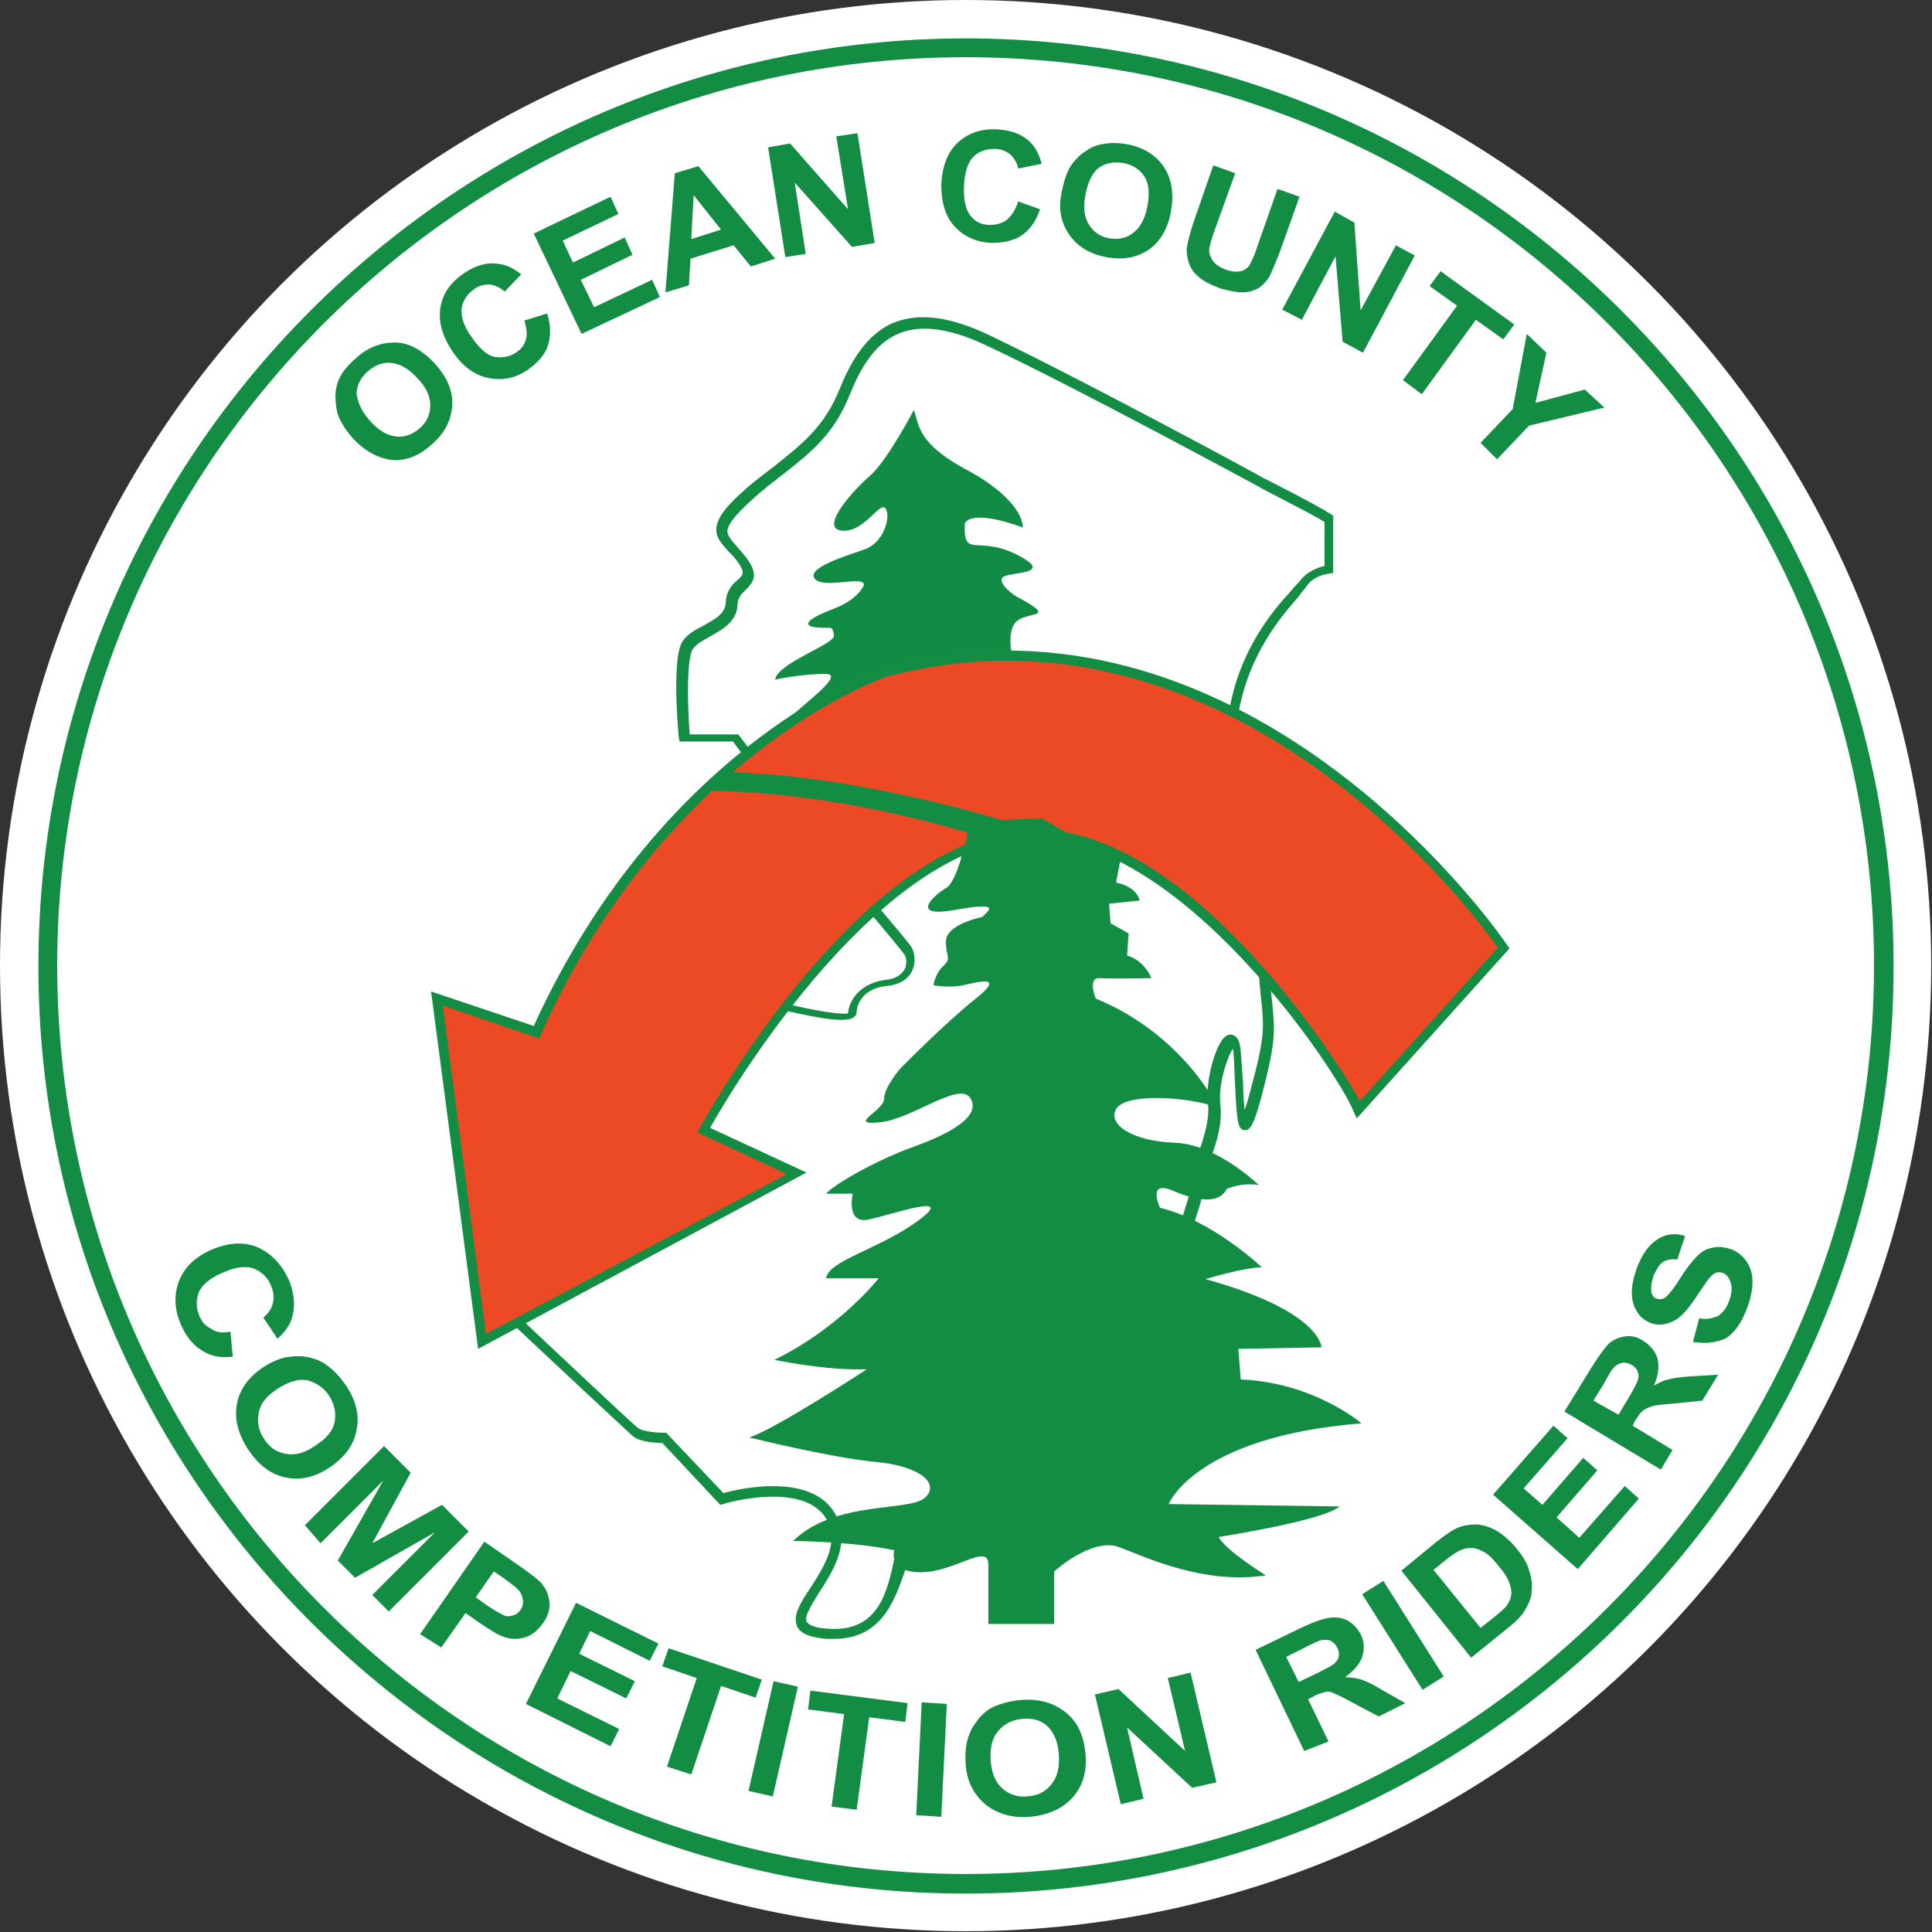 <?xml version="1.0" encoding="UTF-8"?>
<svg xmlns="http://www.w3.org/2000/svg" xmlns:xlink="http://www.w3.org/1999/xlink" version="1.1" id="Layer_1" x="0px" y="0px" viewBox="0 0 246.5 246.5" style="enable-background:new 0 0 246.5 246.5;" xml:space="preserve">
<rect x="0" y="0" width="246.5" height="246.5" fill="#333333" stroke="none"/>
<style type="text/css">
	.st0{fill:#FFFFFF;}
	.st1{fill:#138C44;}
	.st2{fill:#128C45;}
	.st3{fill:#EC4A24;}
</style>
<g>
	<circle class="st0" cx="123.2" cy="123.2" r="123.2"></circle>
</g>
<g>
	<path class="st1" d="M106.4,209.1c-0.3,0-0.6,0-1,0c-2.1-0.2-3.3-0.7-3.7-1.6c-0.6-1.3,0.4-3,1.7-4.9c1.6-2.5,3.4-5.3,2.4-8   c-2.2-6-13.4-2.8-13.5-2.7l-0.4,0.1l-7.4-7.9c-0.8,0-2.9-0.1-3.8-0.9c-0.9-0.8-14.5-13.5-15.1-14.1l0.8-0.9   c0.1,0.1,14.1,13.3,15,14c0.5,0.4,2.2,0.6,3.3,0.6H85l7.3,7.7c2.1-0.6,12.3-2.9,14.7,3.6c1.2,3.3-0.8,6.5-2.5,9.1   c-0.9,1.5-1.9,3-1.6,3.7c0.2,0.3,0.8,0.8,2.7,0.9c6.5,0.5,7.6-4.7,8.5-8.9c0.3-1.3,0.5-2.4,0.9-3.2c1.3-2.9,4.4-3,6.1-2.6l18.1-9.4   l10.5-25.2c0.7-1.7,2.4-6.7,2.5-8.4c0-0.9,0.4-1.9,0.8-3.2c0.6-1.9,1.4-4.1,1.1-6.3c-0.3-2.7,1-7.5,2.3-8.4c0.4-0.3,0.8-0.2,1-0.1   c0.5,0.2,0.8,0.8,0.9,2c0.1,1.2,0.2,2.7,0.3,4.1c0,1.1,0.1,2.5,0.2,3.4c0.2-0.5,0.4-1.2,0.7-2.3c1.9-7,1.8-8.1,1.4-11.9   c-0.1-0.9-0.2-2-0.3-3.3c-0.4-5.9,1.7-10.6,2.5-12L147.6,99l-28.8,0.8l-9.2,11l0.7,2.8c0.7,0.9,5.2,6.1,5.9,7.1   c0.5,0.7,0.7,2,0.2,3.1c-0.3,0.7-1.1,1.8-3.3,2c-3.1,0.3-3.8,2.5-3.8,3.3c0,0.3-0.1,0.5-0.4,0.7c-1.1,0.9-6.3-0.3-9.3-1l-0.4-0.1   l-2.6-30l-3.1-4.1h-6.8l-0.1-0.6c-0.1-1-0.9-10.2,0.5-12.2c0.6-0.9,1.7-1.5,2.7-2c1.4-0.8,2.8-1.5,2.8-3c0.1-1.5,0.9-2.3,1.5-2.8   c0.7-0.6,1-0.9,0.1-2.2c-0.4-0.6-0.9-1.1-1.3-1.5c-0.8-0.9-1.6-1.7-1.5-2.9c0.1-1.2,1-2.6,3.4-4.7c1.4-1.3,2.8-2.3,4.1-3.3   c3.5-2.8,6.3-5,8.2-9.7c1.3-3.2,3.3-7.1,7.1-8.6c3.2-1.2,7.1-0.7,12.1,1.7c11.5,5.5,34.7,18,34.9,18.2c0.3,0.1,7.1,3.6,8.6,4.6   l0.3,0.2v7.3l-0.6,0.1c0,0-1.9,0.2-2.8,1.6c-0.2,0.3-0.6,0.7-1,1.3c-2.1,2.4-6.4,7.3-7.7,15l-1.2-0.2c1.3-8.1,5.8-13.2,8-15.6   c0.4-0.5,0.8-0.9,1-1.1c0.9-1.3,2.4-1.8,3.2-2v-5.6c-1.9-1.2-8.2-4.3-8.2-4.4c-0.2-0.1-23.4-12.7-34.9-18.1   c-4.6-2.2-8.3-2.7-11.1-1.6c-3.3,1.3-5.1,4.7-6.4,7.9c-2,5-4.9,7.3-8.6,10.2c-1.3,1-2.6,2-4,3.3c-2,1.8-2.9,3-3,3.8   c0,0.6,0.4,1.1,1.2,2c0.4,0.5,0.9,1,1.4,1.7c1.4,2,0.7,2.9-0.2,3.8c-0.5,0.5-1.1,1-1.1,2c-0.1,2.1-1.9,3.1-3.5,4   c-0.9,0.5-1.8,1-2.2,1.6c-0.8,1.2-0.7,7.1-0.4,10.9h6.2l3.7,4.9l2.6,29.5c3.2,0.8,6.8,1.4,7.7,1.2c0.1-1.6,1.5-3.9,4.9-4.3   c1.1-0.1,1.9-0.6,2.3-1.3c0.4-0.8,0.2-1.6,0-1.9c-0.7-1-5.8-7-5.9-7.1l-0.1-0.1l-0.9-3.7l10-11.9l0.3,0l29.6-0.8l16.5,14.1   l-0.3,0.4c0,0.1-3.1,5.2-2.6,11.8c0.1,1.3,0.2,2.4,0.3,3.3c0.4,3.9,0.5,5.1-1.4,12.3c-1,3.6-1.4,4.1-2.1,4.1   c-0.9-0.1-1-1.3-1.2-5.5c-0.1-1.4-0.1-2.9-0.2-4.1c0-0.4-0.1-0.7-0.1-0.8c-0.7,1-1.9,4.6-1.6,7.1c0.3,2.5-0.5,4.9-1.2,6.8   c-0.4,1.1-0.7,2.1-0.7,2.8c-0.1,2.2-2.5,8.5-2.6,8.8l-10.6,25.6l-18.9,9.8l-0.2-0.1c-0.1,0-3.6-1-4.9,1.9c-0.3,0.7-0.5,1.8-0.8,3   C114.4,203.2,113.1,209.1,106.4,209.1z"></path>
</g>
<g>
	<path class="st2" d="M116.6,52.3c0,0-3.4,6.5-5.6,8.4s-6.5,6.7-3.6,7s4.9-3.9,5.6-2.8c0.7,1.1-0.3,4.4-2.7,5.2   c-2.3,0.8-7.6,2.4-6.3,3.8c1.3,1.3,6.5-0.6,6.2,0.8c0,0-0.7,1.8-3.9,3s-5,2.5-0.4,2.4c0,0,0.4-0.1,0.5,1s-7.2,3.5-7.5,5.6   c0,0,3.9-0.8,6.6-0.7c2.6,0.2-5.2,5.3-6.1,7.1c-0.9,1.7,8.5,0.5,8.5,0.5l21.6-8.5c0,0-1.3-3.9,0-5.6s6-0.3,0-3.5   c0,0-2.2-1.5-1.6-2.3s7-0.3,1.9-2.9s-6.9,0.6-6.7-4c0,0,0.5-2,7.4,0.5c0,0,0.3-3.1-6.5-7C117,56.7,117.3,54.3,116.6,52.3z"></path>
</g>
<g>
	<path class="st1" d="M122.9,108.5c0,0-1,4.2-2.2,4.8c-1.1,0.6-5.1,3.9,1.1,2.8s4.3,0.1,3.5,0.9c0,0-4.5,0.9-4.6,3   c-0.1,2,0.8,2.2-0.3,3.2c-1.1,1-1.3,2.5-1.3,2.5s2,0.4,3.8,0s5.5-1.4,1.6,1.7s-9.6,8.9-9.6,8.9s-2.1,2.4-2.1,3.9s-4.8,3.4-0.6,3   c4.2-0.4,10.2-5.3,11.6-3.1s-2.2,4.4-7.2,6.2c-5,1.8-10.3,4.9-11.2,6h3.4c0,0-0.9,3.9,2,3.3s11.4-3.6,6.4,0.1   c-5,3.7-11.5,5.1-11.8,7.4h6.7c0,0-4.9,6.3-13.3,10.4c0,0,6.6,1.4,11.8,1.2c0,0-11.6,7.6-15,8.7c0,0,10,2.5,15.9,3.1   c5.9,0.5,8.5,2.8,6.5,4.6s-11.5,0.3-16.8,5.5c0,0,8,0.1,12.9,1.2c0,0-0.9,2.8,3.4,2.8c4.3,0,8.6-3.8,8.6-1c0,2.8,0,7.6,0,7.6h8.4   v-6.7c0,0,4.8-4.4,8.3-3.1s10.7,4.8,18.7,3.6c0,0-5.3-3.3-6-4.9c0,0,13.5-2.1,15.4-3.9l-21.8-0.3c0,0,3.4-8.6,24.6-10.3   c0,0-6-5.2-15.4-5.6l-0.3-3.9l10.6-0.2c0,0,0-4.6-14.8-8.7c0,0,4.9-1.5,7.2-1.5c0,0-6.3-6-13-7.6c0,0-1.7-3.6,1.6-2.2   s6,1.7,6.9-0.2c0,0,2-0.9,4.1-0.5c0,0-5.3-5.2-10.7-5.4s-8.6-2.3-7.5-4.3c1.1-2,8.7-1.7,13-0.2c0,0-4.4-9.3-15.6-13.9   c0,0-1.1-2.7,0.5-2.6s6.6,0,6.6,0s-0.8-2.2-3.1-2.9l0.2-2.8l-2.3-1.3l-0.2-2.5l3.9-0.4c0,0-0.2-1.7-3-2.3l0.6-3.2l-9.8-6.2   c0,0-7.7-0.1-8.6,0.6S122.9,108.5,122.9,108.5z"></path>
</g>
<g>
	<path class="st3" d="M61.5,171.1l40.2-21.4l-11.8-5.5c0,0,19-34.7,39.6-37.6s42.2,30.9,43.9,35l18.5-20.6c0,0-31.8-47.4-78.8-35.3   c0,0-28,9-44.7,46l-12.7-4.3L61.5,171.1z"></path>
	<path class="st1" d="M61,172.1L55,126.5l13.1,4.4c16.6-36.4,44.5-45.8,44.8-45.9c5.2-1.3,10.4-2,15.5-2c38.3,0,63.7,37.2,63.9,37.6   l0.3,0.4l-19.5,21.7l-0.4-0.9c-2-5-21.8-34.8-40.8-34.8c-0.8,0-1.7,0.1-2.5,0.2c-18.7,2.6-36.3,32.2-38.8,36.7l12.3,5.7L61,172.1z    M56.5,128.3l5.5,41.9l38.4-20.4L89,144.5l0.3-0.6c0.8-1.4,19.3-35,40.1-37.9c0.9-0.1,1.7-0.2,2.6-0.2c19.6,0,38.3,28.8,41.5,34.7   l17.6-19.6c-2.8-4-27.1-36.6-62.7-36.6c-5,0-10.1,0.7-15.2,2c-0.2,0.1-27.9,9.4-44.2,45.7l-0.2,0.5L56.5,128.3z"></path>
</g>
<g>
	<path class="st1" d="M123.2,241.6C58,241.6,4.9,188.5,4.9,123.3S58,4.9,123.2,4.9S241.6,58,241.6,123.3S188.5,241.6,123.2,241.6z    M123.2,7.3C59.3,7.3,7.3,59.3,7.3,123.2s52,115.9,115.9,115.9s115.9-52,115.9-115.9S187.2,7.3,123.2,7.3z"></path>
</g>
<g>
	<path class="st1" d="M29.4,169.9l0.3,3.2c-1.6,0.2-3-0.1-4.1-0.9c-1.1-0.7-2-1.9-2.6-3.4c-0.8-1.9-0.8-3.8-0.1-5.5s2.1-3,4.2-3.9   c2.2-0.9,4.2-1,5.9-0.2c1.7,0.8,3,2.2,3.9,4.2c0.7,1.8,0.8,3.4,0.3,4.9c-0.3,0.9-0.9,1.7-1.8,2.5l-1.8-2.7c0.6-0.5,1-1,1.2-1.8   c0.2-0.7,0.1-1.5-0.2-2.2c-0.4-1.1-1.2-1.8-2.1-2.2c-1-0.4-2.3-0.3-3.9,0.4c-1.7,0.7-2.7,1.5-3.2,2.5c-0.4,1-0.4,2,0,3   c0.3,0.8,0.8,1.4,1.5,1.7C27.5,170,28.4,170.1,29.4,169.9z"></path>
	<path class="st1" d="M33.5,174.5c1.2-0.8,2.4-1.3,3.5-1.4c0.8-0.1,1.6-0.1,2.5,0.1c0.8,0.2,1.6,0.5,2.2,1c0.9,0.6,1.6,1.4,2.4,2.5   c1.3,1.9,1.8,3.9,1.4,5.7c-0.3,1.9-1.5,3.5-3.4,4.8c-1.9,1.3-3.8,1.7-5.7,1.3c-1.9-0.4-3.4-1.6-4.7-3.5c-1.3-2-1.8-3.9-1.5-5.7   C30.5,177.4,31.6,175.8,33.5,174.5z M35.4,177.2c-1.4,0.9-2.2,1.9-2.4,3.1s0,2.3,0.7,3.3c0.7,1.1,1.6,1.7,2.8,1.9s2.4-0.1,3.8-1.1   c1.4-0.9,2.2-1.9,2.4-3c0.2-1.1,0-2.2-0.7-3.3c-0.7-1.1-1.7-1.7-2.8-2C38,175.9,36.8,176.3,35.4,177.2z"></path>
	<path class="st1" d="M38.9,194.6L49,184.5l3.4,3.4l-4.9,9l8.9-4.9l3.4,3.4l-10.2,10.2l-2.1-2.1l8-8l-10.2,5.8l-2.2-2.2l5.8-10.2   l-8,8L38.9,194.6z"></path>
	<path class="st1" d="M53.6,208.5l8.2-11.8l4.2,2.9c1.6,1.1,2.6,1.9,3,2.3c0.6,0.7,1,1.5,1.1,2.5c0.1,0.9-0.2,1.9-0.9,2.8   c-0.5,0.7-1.1,1.2-1.7,1.5s-1.3,0.4-1.9,0.4c-0.6,0-1.2-0.2-1.7-0.4c-0.7-0.3-1.6-0.9-2.8-1.7l-1.7-1.2l-3.1,4.4L53.6,208.5z    M63,200.5l-2.3,3.3l1.4,1c1,0.7,1.8,1.1,2.2,1.3s0.8,0.1,1.2,0c0.4-0.1,0.7-0.4,0.9-0.7c0.3-0.4,0.4-0.9,0.3-1.4   c-0.1-0.5-0.3-0.9-0.7-1.3c-0.3-0.3-0.9-0.7-1.8-1.4L63,200.5z"></path>
	<path class="st1" d="M67.1,217.4l6.4-12.9l10.5,5.2l-1.1,2.2l-7.6-3.8l-1.4,2.9l7.1,3.5l-1.1,2.2l-7.1-3.5l-1.7,3.5l7.9,3.9   l-1.1,2.2L67.1,217.4z"></path>
	<path class="st1" d="M85.1,225.4l3.8-11.3l-4.4-1.5l0.8-2.3l11.9,4l-0.8,2.3l-4.4-1.5l-3.8,11.3L85.1,225.4z"></path>
	<path class="st1" d="M95.5,228.5l3.2-14l3.1,0.7l-3.2,14L95.5,228.5z"></path>
	<path class="st1" d="M106.1,230.5l1.6-11.8l-4.6-0.6l0.3-2.4l12.4,1.6l-0.3,2.4l-4.6-0.6l-1.6,11.8L106.1,230.5z"></path>
	<path class="st1" d="M116.9,231.6l0.7-14.4l3.2,0.2l-0.7,14.4L116.9,231.6z"></path>
	<path class="st1" d="M123.2,224.9c-0.1-1.5,0.1-2.7,0.5-3.7c0.3-0.8,0.8-1.4,1.3-2.1c0.6-0.6,1.2-1.1,1.9-1.4   c1-0.4,2.1-0.7,3.4-0.8c2.3-0.2,4.2,0.4,5.7,1.6c1.5,1.2,2.3,3,2.5,5.3c0.2,2.3-0.4,4.2-1.7,5.6c-1.3,1.4-3.1,2.2-5.4,2.4   c-2.3,0.2-4.2-0.4-5.7-1.6C124.2,228.9,123.3,227.2,123.2,224.9z M126.4,224.6c0.1,1.6,0.6,2.8,1.5,3.6c0.9,0.8,2,1.1,3.2,1   c1.3-0.1,2.3-0.6,3-1.5c0.8-0.9,1.1-2.2,1-3.8c-0.1-1.6-0.6-2.8-1.4-3.6c-0.8-0.8-1.9-1.1-3.2-1c-1.3,0.1-2.3,0.6-3.1,1.5   C126.6,221.7,126.3,222.9,126.4,224.6z"></path>
	<path class="st1" d="M143,230.2l-3.3-14l3-0.7l8.5,7.9l-2.2-9.3l2.9-0.7l3.3,14l-3.1,0.7l-8.3-7.7l2.1,9.1L143,230.2z"></path>
	<path class="st1" d="M166.4,223.4l-6.2-12.9l6-2.9c1.5-0.7,2.7-1.1,3.5-1.2c0.8-0.1,1.6,0,2.3,0.4c0.7,0.4,1.2,1,1.6,1.7   c0.5,1,0.5,1.9,0.2,2.9c-0.3,0.9-1.1,1.8-2.2,2.6c0.8,0,1.5,0.1,2.1,0.3c0.6,0.2,1.5,0.6,2.6,1.3l3,1.7l-3.4,1.7l-3.4-1.8   c-1.2-0.7-2-1-2.4-1.2s-0.8-0.2-1.1-0.1s-0.9,0.2-1.5,0.6l-0.6,0.3l2.6,5.4L166.4,223.4z M165.7,214.6l2.1-1   c1.4-0.7,2.2-1.1,2.5-1.4c0.3-0.3,0.5-0.6,0.5-0.9c0.1-0.4,0-0.7-0.2-1.1c-0.2-0.4-0.5-0.7-0.9-0.9c-0.4-0.1-0.8-0.1-1.3,0   c-0.2,0.1-1,0.4-2.1,1l-2.2,1.1L165.7,214.6z"></path>
	<path class="st1" d="M181.5,215.6l-7.7-12.2l2.7-1.7l7.7,12.2L181.5,215.6z"></path>
	<path class="st1" d="M178.8,200.4l4.5-3.7c1-0.8,1.9-1.4,2.5-1.7c0.9-0.4,1.8-0.5,2.7-0.5c0.9,0.1,1.8,0.4,2.6,0.9   c0.8,0.5,1.7,1.3,2.5,2.3c0.7,0.9,1.3,1.8,1.5,2.7c0.4,1.1,0.4,2.1,0.3,3c-0.1,0.7-0.5,1.5-1,2.3c-0.4,0.6-1.1,1.3-2,2l-4.7,3.8   L178.8,200.4z M182.9,200.3l6,7.4l1.9-1.5c0.7-0.6,1.2-1,1.4-1.3c0.3-0.4,0.5-0.8,0.6-1.3c0.1-0.4,0-1-0.2-1.6   c-0.2-0.6-0.7-1.4-1.4-2.2c-0.7-0.9-1.3-1.5-1.9-1.8c-0.5-0.3-1.1-0.5-1.6-0.5s-1,0.1-1.6,0.4c-0.4,0.2-1.1,0.7-2.1,1.5   L182.9,200.3z"></path>
	<path class="st1" d="M201.3,200.2l-10.8-9.5l7.7-8.8l1.8,1.6l-5.6,6.4l2.4,2.1l5.2-6l1.8,1.6l-5.2,6l2.9,2.6l5.8-6.6l1.8,1.6   L201.3,200.2z"></path>
	<path class="st1" d="M211.9,187.5l-12.3-7.4l3.5-5.7c0.9-1.4,1.6-2.4,2.2-3c0.6-0.5,1.3-0.8,2.1-0.9c0.8-0.1,1.6,0.1,2.3,0.6   c0.9,0.6,1.5,1.3,1.8,2.3c0.2,1,0.1,2.1-0.5,3.4c0.7-0.4,1.3-0.7,1.9-0.8c0.6-0.2,1.6-0.3,2.9-0.4l3.4-0.2l-2,3.3l-3.9,0.4   c-1.4,0.1-2.3,0.2-2.7,0.4c-0.4,0.1-0.7,0.3-1,0.5c-0.3,0.2-0.6,0.7-1,1.3l-0.3,0.6l5.1,3.1L211.9,187.5z M206.5,180.5l1.2-2   c0.8-1.3,1.2-2.2,1.3-2.5c0.1-0.4,0.1-0.7-0.1-1.1c-0.1-0.3-0.4-0.6-0.8-0.8c-0.4-0.2-0.8-0.3-1.2-0.2s-0.8,0.3-1.1,0.7   c-0.2,0.2-0.6,0.9-1.2,2l-1.3,2.1L206.5,180.5z"></path>
	<path class="st1" d="M216,171.2l0.8-3c1,0.2,1.7,0,2.4-0.3c0.6-0.4,1.1-1,1.4-1.9c0.4-1,0.4-1.8,0.2-2.4c-0.2-0.6-0.5-1-1-1.2   c-0.3-0.1-0.6-0.1-0.9,0c-0.3,0.1-0.6,0.4-1,0.9c-0.2,0.3-0.7,1-1.5,2.2c-1,1.5-1.8,2.4-2.6,2.9c-1.1,0.6-2.1,0.8-3.2,0.4   c-0.7-0.3-1.3-0.7-1.7-1.4c-0.4-0.6-0.7-1.4-0.7-2.4s0.2-1.9,0.6-3.1c0.7-1.9,1.6-3.1,2.7-3.8s2.3-0.8,3.5-0.4l-1,3   c-0.7-0.1-1.3,0-1.8,0.3c-0.5,0.3-0.8,0.9-1.2,1.7c-0.3,0.9-0.4,1.6-0.3,2.2c0.1,0.4,0.3,0.7,0.7,0.8c0.3,0.1,0.6,0.1,1-0.1   c0.4-0.3,1.1-1.1,1.9-2.4c0.8-1.3,1.6-2.3,2.2-2.9s1.2-1,2-1.1c0.7-0.2,1.5-0.1,2.4,0.2c0.8,0.3,1.4,0.8,1.9,1.5   c0.5,0.7,0.8,1.6,0.8,2.6c0,1-0.2,2.1-0.7,3.4c-0.7,1.9-1.6,3.2-2.8,3.9C218.9,171.3,217.5,171.5,216,171.2z"></path>
</g>
<g>
	<path class="st1" d="M45.1,56c-1-1.1-1.6-2.1-2-3.1c-0.2-0.8-0.3-1.5-0.3-2.4c0-0.8,0.2-1.6,0.5-2.2c0.4-0.9,1.1-1.7,2-2.5   c1.6-1.5,3.3-2.1,5.1-2.1s3.5,1,5.1,2.7c1.5,1.7,2.3,3.4,2.2,5.3c-0.1,1.8-0.9,3.5-2.5,4.9c-1.6,1.5-3.3,2.2-5.1,2.1   C48.3,58.5,46.6,57.6,45.1,56z M47.3,53.8c1.1,1.2,2.2,1.8,3.3,1.9c1.1,0.1,2.1-0.3,3-1.1c0.9-0.8,1.3-1.8,1.3-2.9   s-0.5-2.3-1.7-3.5c-1.1-1.2-2.2-1.8-3.3-1.9s-2.1,0.3-3,1.1s-1.4,1.8-1.4,2.9C45.7,51.5,46.2,52.6,47.3,53.8z"></path>
	<path class="st1" d="M66.9,40.9l2.9-0.9c0.5,1.5,0.5,2.9,0.1,4.1s-1.3,2.2-2.6,3.1c-1.6,1.1-3.3,1.4-5.1,1   c-1.8-0.4-3.2-1.5-4.5-3.4c-1.3-2-1.8-3.8-1.5-5.6c0.3-1.8,1.3-3.2,3.1-4.4c1.5-1,3-1.4,4.5-1.1c0.9,0.1,1.8,0.6,2.7,1.3l-2.1,2.2   c-0.6-0.5-1.2-0.8-1.9-0.9c-0.7,0-1.4,0.1-2,0.6c-0.9,0.6-1.4,1.4-1.6,2.4c-0.1,1,0.2,2.2,1.2,3.6c1,1.5,2,2.4,2.9,2.6   s1.9,0.1,2.8-0.5c0.7-0.4,1.1-1,1.3-1.7C67.3,42.7,67.2,41.9,66.9,40.9z"></path>
	<path class="st1" d="M74.2,42.6l-6.1-12.8l9.8-4.7l1,2.2l-7.1,3.4l1.3,2.8l6.6-3.2l1,2.2l-6.6,3.2l1.7,3.5l7.4-3.5l1,2.2L74.2,42.6   z"></path>
	<path class="st1" d="M98.9,33l-3.1,1l-2.2-2.7L88.1,33l-0.2,3.4l-3,0.9l1.2-15.2l3-0.9L98.9,33z M92,29.3l-3.5-4.4l-0.3,5.6   L92,29.3z"></path>
	<path class="st1" d="M100.2,32.8l-2.2-14l2.8-0.5l7.4,8.4l-1.5-9.3l2.7-0.4l2.2,14l-2.9,0.5l-7.3-8.2l1.4,9.1L100.2,32.8z"></path>
	<path class="st1" d="M129.9,25.7l2.8,1c-0.5,1.5-1.3,2.6-2.3,3.3s-2.4,1-3.9,1c-1.9-0.1-3.5-0.8-4.7-2.1c-1.2-1.3-1.7-3.1-1.7-5.3   c0.1-2.4,0.8-4.2,2.1-5.4c1.3-1.2,3-1.8,5-1.7c1.8,0.1,3.2,0.6,4.3,1.7c0.6,0.6,1.1,1.5,1.4,2.7l-3,0.6c-0.1-0.7-0.5-1.3-1-1.8   c-0.5-0.4-1.2-0.7-2-0.7c-1.1,0-2,0.3-2.7,1c-0.7,0.7-1.1,1.9-1.2,3.6c-0.1,1.8,0.2,3.1,0.8,3.9c0.6,0.8,1.5,1.2,2.5,1.2   c0.8,0,1.5-0.2,2.1-0.6C129.1,27.5,129.6,26.7,129.9,25.7z"></path>
	<path class="st1" d="M135.5,24.3c0.3-1.4,0.7-2.6,1.3-3.4c0.5-0.6,1-1.2,1.7-1.6c0.7-0.5,1.4-0.8,2.1-0.9c1-0.2,2-0.2,3.2,0   c2.1,0.4,3.7,1.4,4.7,2.9s1.3,3.4,0.9,5.7c-0.4,2.2-1.4,3.9-2.9,4.9c-1.5,1-3.3,1.3-5.4,0.9c-2.1-0.4-3.7-1.4-4.7-2.9   C135.3,28.3,135,26.5,135.5,24.3z M138.5,24.8c-0.3,1.6-0.2,2.8,0.4,3.8c0.6,1,1.5,1.6,2.6,1.8c1.2,0.2,2.2,0,3.1-0.7   c0.9-0.7,1.5-1.8,1.8-3.4c0.3-1.6,0.2-2.9-0.4-3.8c-0.6-0.9-1.5-1.5-2.7-1.7c-1.2-0.2-2.2,0-3.1,0.6   C139.4,22,138.8,23.2,138.5,24.8z"></path>
	<path class="st1" d="M154.8,21.1l2.8,1l-2.6,7.2c-0.4,1.1-0.6,1.9-0.7,2.3c-0.1,0.6,0.1,1.1,0.4,1.6c0.3,0.5,0.9,0.9,1.7,1.2   c0.8,0.3,1.4,0.3,2,0.2c0.5-0.2,0.9-0.5,1.1-0.9c0.2-0.4,0.6-1.2,0.9-2.2l2.6-7.4l2.8,1l-2.5,7c-0.6,1.6-1.1,2.7-1.4,3.3   c-0.4,0.6-0.9,1.1-1.4,1.4c-0.6,0.3-1.2,0.5-2,0.5c-0.8,0-1.7-0.2-2.8-0.5c-1.3-0.5-2.3-1-2.8-1.5c-0.6-0.5-1-1.1-1.2-1.7   c-0.2-0.6-0.3-1.2-0.3-1.8c0.1-0.8,0.4-2,0.9-3.5L154.8,21.1z"></path>
	<path class="st1" d="M163.6,39.5l6.7-12.5l2.5,1.4l0.8,11.2l4.5-8.3l2.4,1.3L173.9,45l-2.6-1.4l-0.9-10.9l-4.3,8.1L163.6,39.5z"></path>
	<path class="st1" d="M179,48.5l6.9-9.5l-3.5-2.5l1.4-1.9l9.4,6.8l-1.4,1.9l-3.5-2.5l-6.9,9.5L179,48.5z"></path>
	<path class="st1" d="M188.9,56.5l4.1-4.3l1.8-9.6l2.5,2.4l-1.4,6.4l6.3-1.7l2.5,2.3l-9.6,2.3l-4.1,4.3L188.9,56.5z"></path>
</g>
<g>
	<path class="st1" d="M122.6,109.5c0,0,1.1-2.8,0.9-4.7l9.4-0.4c0,0,8.6,4.9,10,6.3l-18,0.6L122.6,109.5z"></path>
</g>
<g>
	<path class="st1" d="M124.7,106.6c-0.2,0-16.6-5.5-34.1-5.7l1.1-2.4c17.9,0.2,37.2,6.5,37.3,6.5L124.7,106.6z"></path>
</g>
</svg>
